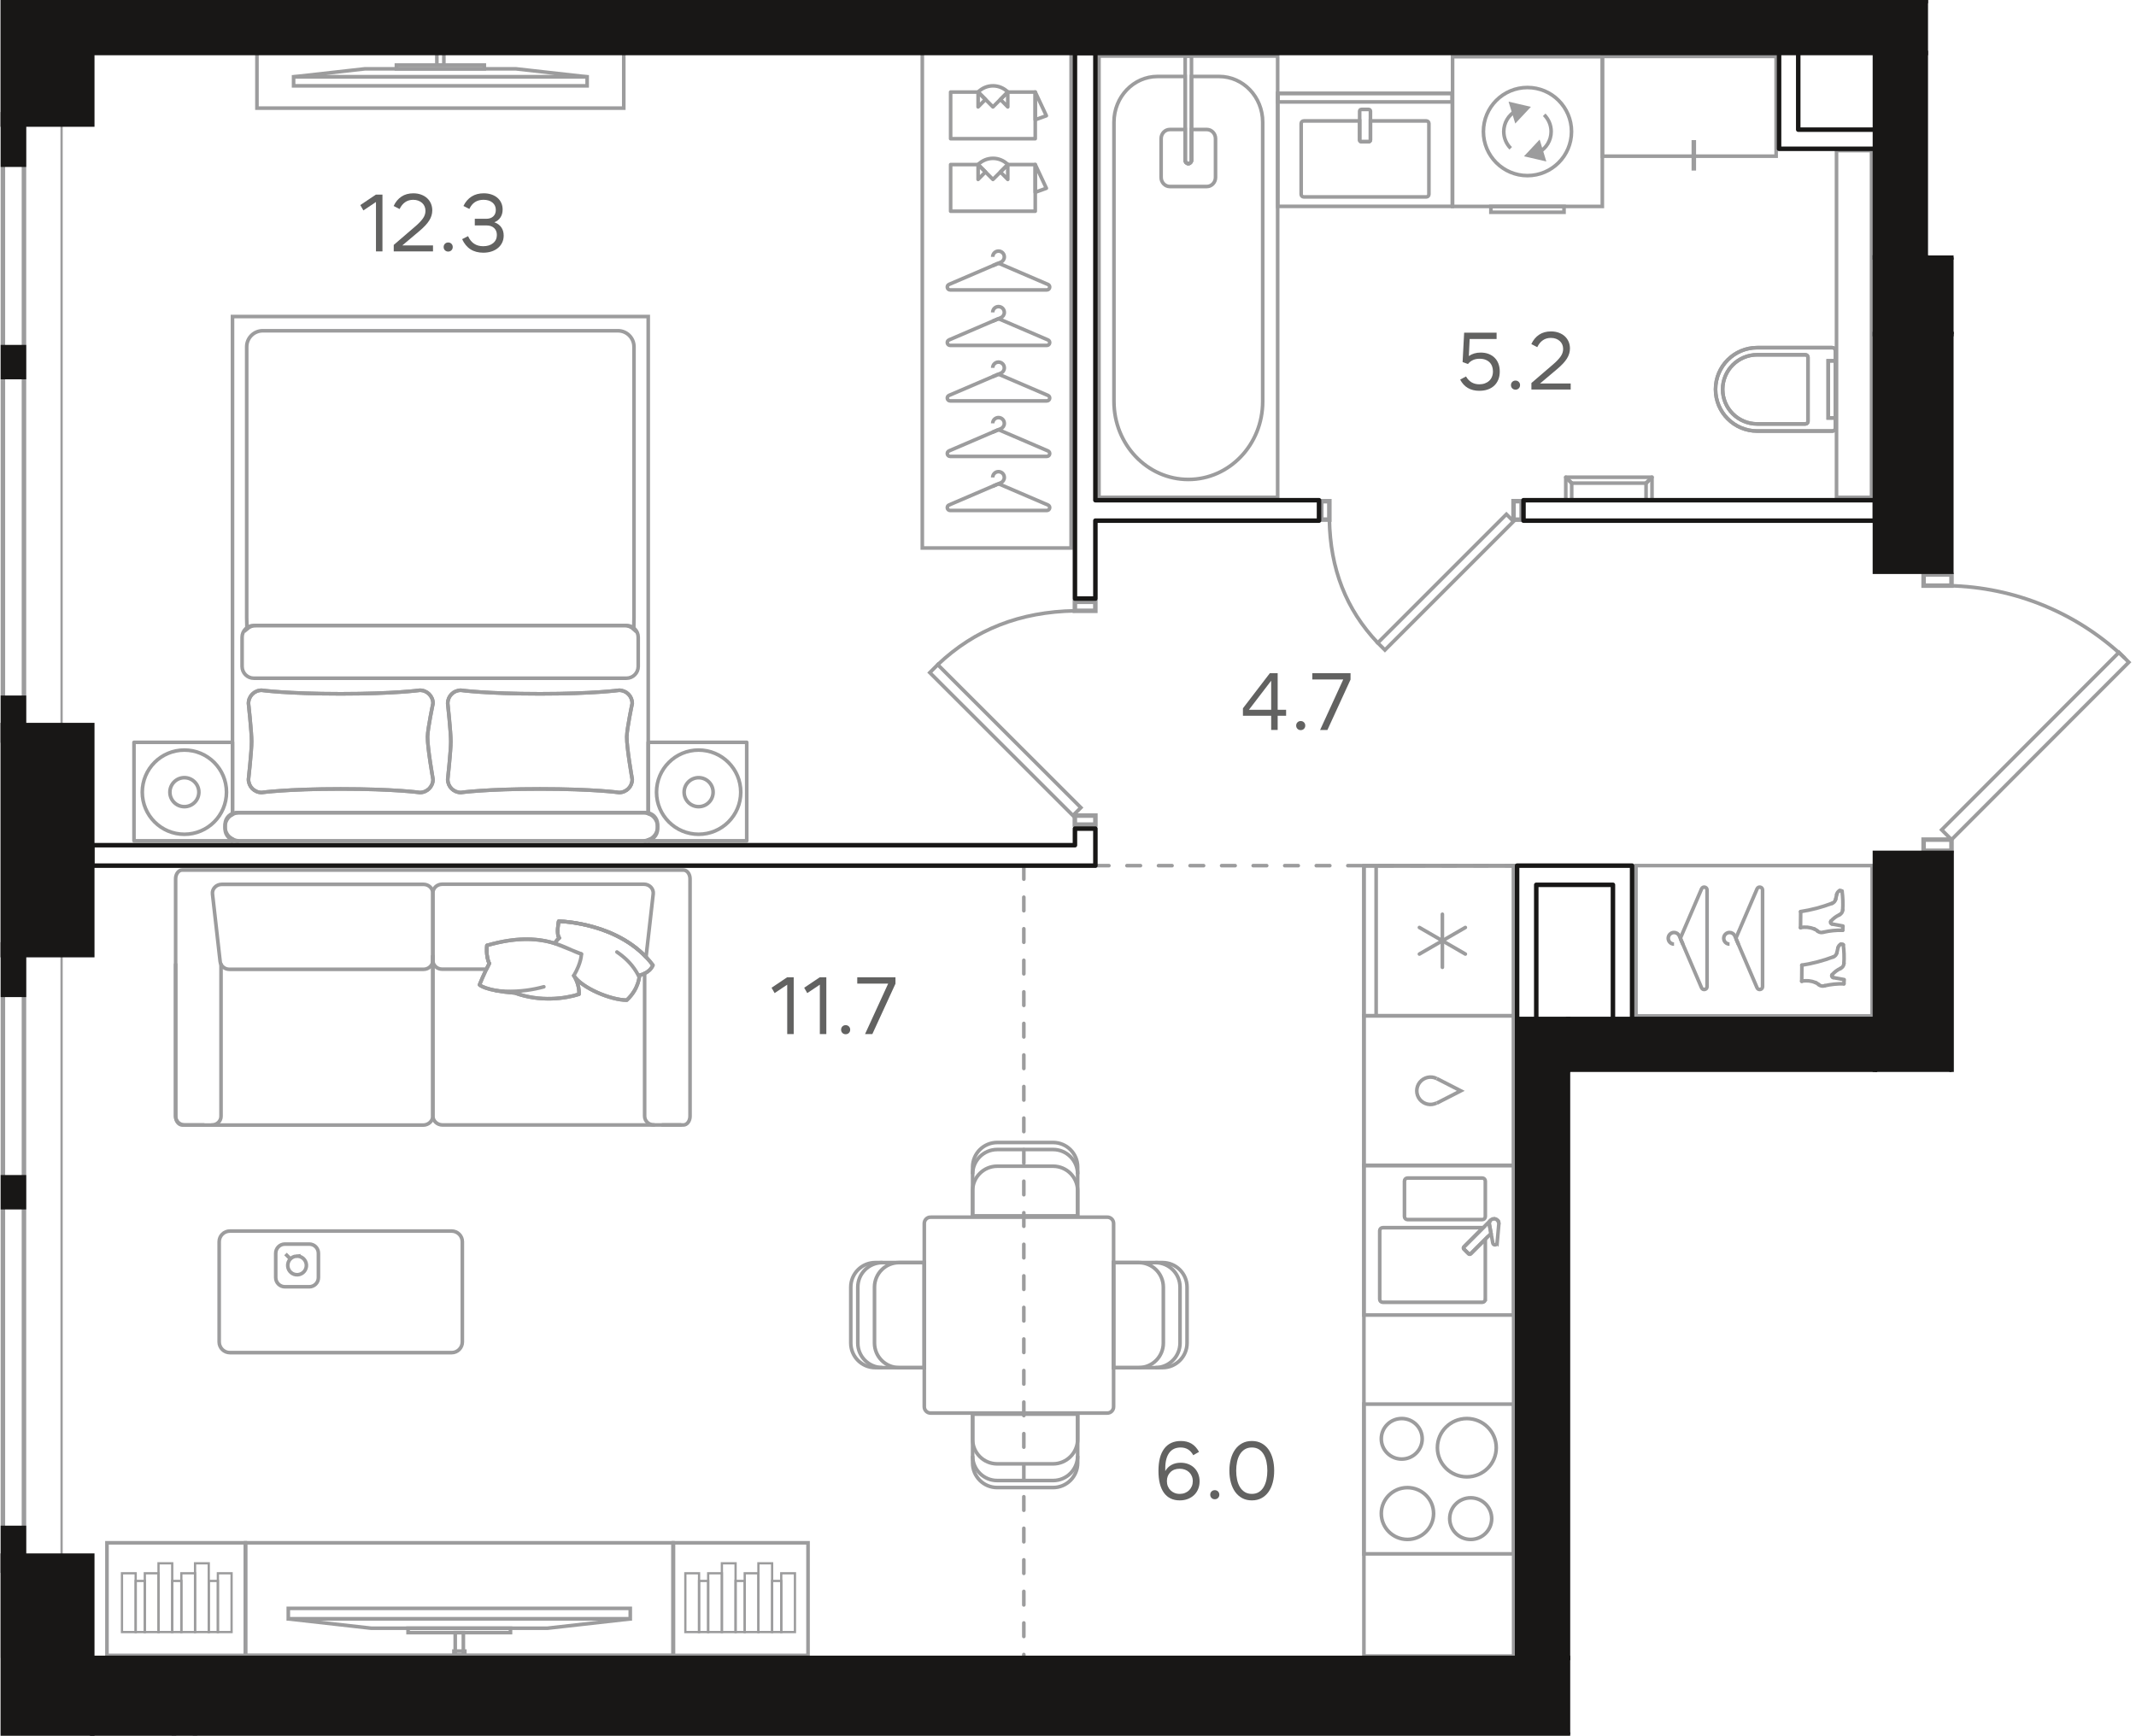 <?xml version="1.0" encoding="UTF-8"?>
<svg id="_Слой_1" data-name="Слой 1" xmlns="http://www.w3.org/2000/svg" xmlns:xlink="http://www.w3.org/1999/xlink" viewBox="0 0 473.811 385.058">
  <defs>
    <clipPath id="clippath">
      <polygon points="0 0 0 385.058 348.307 385.058 348.307 237.798 473.811 237.798 473.811 127.247 433.346 127.247 433.346 56.664 427.677 56.664 427.677 0 0 0" fill="none"/>
    </clipPath>
    <clipPath id="clippath-1">
      <polygon points="0 0 0 385.058 348.307 385.058 348.307 237.798 473.811 237.798 473.811 127.247 433.346 127.247 433.346 56.664 427.677 56.664 427.677 0 0 0" fill="none"/>
    </clipPath>
    <clipPath id="clippath-2">
      <polygon points="0 0 0 385.058 348.307 385.058 348.307 237.798 473.811 237.798 473.811 127.247 433.346 127.247 433.346 56.664 427.677 56.664 427.677 0 0 0" fill="none"/>
    </clipPath>
    <clipPath id="clippath-3">
      <polygon points="0 0 0 385.058 348.307 385.058 348.307 237.798 473.811 237.798 473.811 127.247 433.346 127.247 433.346 56.664 427.677 56.664 427.677 0 0 0" fill="none"/>
    </clipPath>
    <clipPath id="clippath-5">
      <polygon points="0 0 0 385.058 348.307 385.058 348.307 237.798 473.811 237.798 473.811 127.247 433.346 127.247 433.346 56.664 427.677 56.664 427.677 0 0 0" fill="none"/>
    </clipPath>
    <clipPath id="clippath-6">
      <polygon points="0 0 0 385.058 348.307 385.058 348.307 237.798 473.811 237.798 473.811 127.247 433.346 127.247 433.346 56.664 427.677 56.664 427.677 0 0 0" fill="none"/>
    </clipPath>
    <clipPath id="clippath-8">
      <polygon points="0 0 0 385.058 348.307 385.058 348.307 237.798 473.811 237.798 473.811 127.247 433.346 127.247 433.346 56.664 427.677 56.664 427.677 0 0 0" fill="none"/>
    </clipPath>
    <clipPath id="clippath-9">
      <polygon points="0 0 0 385.058 348.307 385.058 348.307 237.798 473.811 237.798 473.811 127.247 433.346 127.247 433.346 56.664 427.677 56.664 427.677 0 0 0" fill="none"/>
    </clipPath>
    <clipPath id="clippath-10">
      <polygon points="0 0 0 385.058 348.307 385.058 348.307 237.798 473.811 237.798 473.811 127.247 433.346 127.247 433.346 56.664 427.677 56.664 427.677 0 0 0" fill="none"/>
    </clipPath>
    <clipPath id="clippath-11">
      <polygon points="0 0 0 385.058 348.307 385.058 348.307 237.798 473.811 237.798 473.811 127.247 433.346 127.247 433.346 56.664 427.677 56.664 427.677 0 0 0" fill="none"/>
    </clipPath>
    <clipPath id="clippath-13">
      <polygon points="0 0 0 385.058 348.307 385.058 348.307 237.798 473.811 237.798 473.811 127.247 433.346 127.247 433.346 56.664 427.677 56.664 427.677 0 0 0" fill="none"/>
    </clipPath>
    <clipPath id="clippath-14">
      <polygon points="0 0 0 385.058 348.307 385.058 348.307 237.798 473.811 237.798 473.811 127.247 433.346 127.247 433.346 56.664 427.677 56.664 427.677 0 0 0" fill="none"/>
    </clipPath>
    <clipPath id="clippath-16">
      <polygon points="0 0 0 385.058 348.307 385.058 348.307 237.798 473.811 237.798 473.811 127.247 433.346 127.247 433.346 56.664 427.677 56.664 427.677 0 0 0" fill="none"/>
    </clipPath>
    <clipPath id="clippath-18">
      <polygon points="0 0 0 385.058 348.307 385.058 348.307 237.798 473.811 237.798 473.811 127.247 433.346 127.247 433.346 56.664 427.677 56.664 427.677 0 0 0" fill="none"/>
    </clipPath>
    <clipPath id="clippath-19">
      <polygon points="0 0 0 385.058 348.307 385.058 348.307 237.798 473.811 237.798 473.811 127.247 433.346 127.247 433.346 56.664 427.677 56.664 427.677 0 0 0" fill="none"/>
    </clipPath>
    <clipPath id="clippath-20">
      <polygon points="0 0 0 385.058 348.307 385.058 348.307 237.798 473.811 237.798 473.811 127.247 433.346 127.247 433.346 56.664 427.677 56.664 427.677 0 0 0" fill="none"/>
    </clipPath>
    <clipPath id="clippath-21">
      <polygon points="0 0 0 385.058 348.307 385.058 348.307 237.798 473.811 237.798 473.811 127.247 433.346 127.247 433.346 56.664 427.677 56.664 427.677 0 0 0" fill="none"/>
    </clipPath>
    <clipPath id="clippath-22">
      <polygon points="0 0 0 385.058 348.307 385.058 348.307 237.798 473.811 237.798 473.811 127.247 433.346 127.247 433.346 56.664 427.677 56.664 427.677 0 0 0" fill="none"/>
    </clipPath>
    <clipPath id="clippath-23">
      <polygon points="0 0 0 385.058 348.307 385.058 348.307 237.798 473.811 237.798 473.811 127.247 433.346 127.247 433.346 56.664 427.677 56.664 427.677 0 0 0" fill="none"/>
    </clipPath>
    <clipPath id="clippath-24">
      <polygon points="0 0 0 385.058 348.307 385.058 348.307 237.798 473.811 237.798 473.811 127.247 433.346 127.247 433.346 56.664 427.677 56.664 427.677 0 0 0" fill="none"/>
    </clipPath>
    <clipPath id="clippath-25">
      <polygon points="0 0 0 385.058 348.307 385.058 348.307 237.798 473.811 237.798 473.811 127.247 433.346 127.247 433.346 56.664 427.677 56.664 427.677 0 0 0" fill="none"/>
    </clipPath>
    <clipPath id="clippath-26">
      <polygon points="0 0 0 385.058 348.307 385.058 348.307 237.798 473.811 237.798 473.811 127.247 433.346 127.247 433.346 56.664 427.677 56.664 427.677 0 0 0" fill="none"/>
    </clipPath>
    <clipPath id="clippath-27">
      <polygon points="0 0 0 385.058 348.307 385.058 348.307 237.798 473.811 237.798 473.811 127.247 433.346 127.247 433.346 56.664 427.677 56.664 427.677 0 0 0" fill="none"/>
    </clipPath>
    <clipPath id="clippath-28">
      <polygon points="0 0 0 385.058 348.307 385.058 348.307 237.798 473.811 237.798 473.811 127.247 433.346 127.247 433.346 56.664 427.677 56.664 427.677 0 0 0" fill="none"/>
    </clipPath>
    <clipPath id="clippath-29">
      <polygon points="0 0 0 385.058 348.307 385.058 348.307 237.798 473.811 237.798 473.811 127.247 433.346 127.247 433.346 56.664 427.677 56.664 427.677 0 0 0" fill="none"/>
    </clipPath>
    <clipPath id="clippath-30">
      <polygon points="0 0 0 385.058 348.307 385.058 348.307 237.798 473.811 237.798 473.811 127.247 433.346 127.247 433.346 56.664 427.677 56.664 427.677 0 0 0" fill="none"/>
    </clipPath>
    <clipPath id="clippath-31">
      <polygon points="0 0 0 385.058 348.307 385.058 348.307 237.798 473.811 237.798 473.811 127.247 433.346 127.247 433.346 56.664 427.677 56.664 427.677 0 0 0" fill="none"/>
    </clipPath>
    <clipPath id="clippath-32">
      <polygon points="0 0 0 385.058 348.307 385.058 348.307 237.798 473.811 237.798 473.811 127.247 433.346 127.247 433.346 56.664 427.677 56.664 427.677 0 0 0" fill="none"/>
    </clipPath>
    <clipPath id="clippath-33">
      <polygon points="0 0 0 385.058 348.307 385.058 348.307 237.798 473.811 237.798 473.811 127.247 433.346 127.247 433.346 56.664 427.677 56.664 427.677 0 0 0" fill="none"/>
    </clipPath>
    <clipPath id="clippath-34">
      <polygon points="0 0 0 385.058 348.307 385.058 348.307 237.798 473.811 237.798 473.811 127.247 433.346 127.247 433.346 56.664 427.677 56.664 427.677 0 0 0" fill="none"/>
    </clipPath>
    <clipPath id="clippath-35">
      <polygon points="0 0 0 385.058 348.307 385.058 348.307 237.798 473.811 237.798 473.811 127.247 433.346 127.247 433.346 56.664 427.677 56.664 427.677 0 0 0" fill="none"/>
    </clipPath>
    <clipPath id="clippath-36">
      <polygon points="0 0 0 385.058 348.307 385.058 348.307 237.798 473.811 237.798 473.811 127.247 433.346 127.247 433.346 56.664 427.677 56.664 427.677 0 0 0" fill="none"/>
    </clipPath>
    <clipPath id="clippath-37">
      <polygon points="0 0 0 385.058 348.307 385.058 348.307 237.798 473.811 237.798 473.811 127.247 433.346 127.247 433.346 56.664 427.677 56.664 427.677 0 0 0" fill="none"/>
    </clipPath>
    <clipPath id="clippath-38">
      <polygon points="0 0 0 385.058 348.307 385.058 348.307 237.798 473.811 237.798 473.811 127.247 433.346 127.247 433.346 56.664 427.677 56.664 427.677 0 0 0" fill="none"/>
    </clipPath>
  </defs>
  <g clip-path="url(#clippath)">
    <path d="M380.545,86.373h0c0-5.106,4.138-9.248,9.248-9.248h16.66c.384,0,.692.31.692.69l-.002,17.116c0,.386-.306.692-.69.692h-16.66c-5.106,0-9.248-4.14-9.248-9.25" fill="none" stroke="#9c9c9d" stroke-miterlimit="10" stroke-width=".8"/>
    <path d="M382.123,86.373h0c0-4.234,3.436-7.67,7.67-7.67h10.684c.318,0,.57.258.57.574v14.194c0,.318-.252.572-.57.572h-10.684c-4.234,0-7.67-3.43-7.67-7.67" fill="none" stroke="#9c9c9d" stroke-miterlimit="10" stroke-width=".8"/>
  </g>
  <rect x="405.539" y="80.042" width="1.608" height="12.67" fill="none" stroke="#9c9c9d" stroke-miterlimit="10" stroke-width=".8"/>
  <g clip-path="url(#clippath-1)">
    <path d="M380.545,86.373h0c0-5.106,4.138-9.248,9.248-9.248h16.66c.384,0,.692.31.692.69l-.002,17.116c0,.386-.306.692-.69.692h-16.66c-5.106,0-9.248-4.14-9.248-9.25Z" fill="none" stroke="#9c9c9d" stroke-miterlimit="10" stroke-width=".8"/>
    <path d="M382.123,86.373h0c0-4.234,3.436-7.67,7.67-7.67h10.684c.318,0,.57.258.57.574v14.194c0,.318-.252.572-.57.572h-10.684c-4.234,0-7.67-3.43-7.67-7.67Z" fill="none" stroke="#9c9c9d" stroke-miterlimit="10" stroke-width=".8"/>
  </g>
  <rect x="405.539" y="80.042" width="1.608" height="12.67" fill="none" stroke="#9c9c9d" stroke-miterlimit="10" stroke-width=".8"/>
  <rect x="407.379" y="33.412" width="7.768" height="76.924" fill="none" stroke="#9c9c9d" stroke-miterlimit="10" stroke-width=".8"/>
  <g clip-path="url(#clippath-2)">
    <path d="M256.766,16.964h6.132v18.588c0,.408.314.736.698.736.386,0,.7-.328.7-.736v-18.588h6.13c5.338,0,9.666,4.538,9.666,10.13v61.968c0,9.556-7.384,17.3-16.494,17.3s-16.496-7.744-16.496-17.3V27.094c0-5.592,4.324-10.13,9.664-10.13Z" fill="none" stroke="#9c9c9d" stroke-miterlimit="10" stroke-width=".8"/>
    <path d="M264.295,35.552V12.43h-1.396v23.122c0,.408.312.736.696.736.388,0,.7-.328.7-.736Z" fill="none" stroke="#9c9c9d" stroke-miterlimit="10" stroke-width=".8"/>
  </g>
  <rect x="243.781" y="12.43" width="39.63" height="97.9" fill="none" stroke="#9c9c9d" stroke-miterlimit="10" stroke-width=".8"/>
  <g clip-path="url(#clippath-3)">
    <path d="M259.498,28.728h3.4v6.824c0,.408.312.736.698.736s.698-.328.698-.736v-6.824h3.398c1.068,0,1.936.908,1.936,2.026v8.598c0,1.118-.868,2.026-1.936,2.026h-8.194c-1.07,0-1.936-.908-1.936-2.026v-8.598c0-1.118.866-2.026,1.936-2.026Z" fill="none" stroke="#9c9c9d" stroke-miterlimit="10" stroke-width=".8"/>
    <path d="M265.467-22.937V-.281h1.37v-22.656c0-.4-.308-.72-.684-.72-.38,0-.686.32-.686.72Z" fill="none" stroke="#9c9c9d" stroke-miterlimit="10" stroke-width=".8"/>
    <rect x="246.703" y="-96.208" width="38.9" height="95.926" fill="none" stroke="#9c9c9d" stroke-miterlimit="10" stroke-width=".8"/>
  </g>
  <line x1="366.449" y1="105.868" x2="365.133" y2="107.182" fill="none" stroke="#9c9c9d" stroke-miterlimit="10" stroke-width=".8"/>
  <line x1="347.324" y1="105.868" x2="348.636" y2="107.18" fill="none" stroke="#9c9c9d" stroke-miterlimit="10" stroke-width=".8"/>
  <polyline points="348.637 110.94 348.637 107.18 365.133 107.18 365.133 110.94" fill="none" stroke="#9c9c9d" stroke-linecap="round" stroke-linejoin="round" stroke-width=".8"/>
  <polyline points="347.324 110.94 347.324 105.868 366.45 105.868 366.45 110.94" fill="none" stroke="#9c9c9d" stroke-linecap="round" stroke-linejoin="round" stroke-width=".8"/>
  <line x1="366.449" y1="105.868" x2="365.133" y2="107.182" fill="none" stroke="#9c9c9d" stroke-linecap="round" stroke-linejoin="round" stroke-width=".8"/>
  <line x1="347.324" y1="105.868" x2="348.636" y2="107.18" fill="none" stroke="#9c9c9d" stroke-linecap="round" stroke-linejoin="round" stroke-width=".8"/>
  <rect x="322.215" y="12.577" width="33.215" height="33.216" fill="none" stroke="#9c9c9d" stroke-miterlimit="10" stroke-width=".8"/>
  <polygon points="338.822 34.438 342.424 35.274 341.346 31.742 338.822 34.438" fill="#9c9c9d"/>
  <polygon points="342.424 35.274 338.822 34.438 341.346 31.742 342.424 35.274" fill="none" stroke="#9c9c9d" stroke-miterlimit="10" stroke-width=".8"/>
  <polygon points="336.301 26.629 338.825 23.931 335.223 23.096 336.301 26.629" fill="#9c9c9d"/>
  <polygon points="335.223 23.097 338.825 23.931 336.301 26.629 335.223 23.097" fill="none" stroke="#9c9c9d" stroke-miterlimit="10" stroke-width=".8"/>
  <g clip-path="url(#clippath-5)">
    <path d="M348.596,29.186c0-5.396-4.378-9.772-9.776-9.772s-9.768,4.376-9.768,9.772,4.378,9.772,9.768,9.772,9.776-4.378,9.776-9.772Z" fill="none" stroke="#9c9c9d" stroke-miterlimit="10" stroke-width=".8"/>
    <path d="M341.404,33.763c1.596-.904,2.674-2.614,2.674-4.58,0-1.45-.588-2.76-1.544-3.714" fill="none" stroke="#9c9c9d" stroke-miterlimit="10" stroke-width=".8"/>
    <path d="M336.24,24.607c-1.594.904-2.672,2.614-2.672,4.58,0,1.454.588,2.762,1.542,3.714" fill="none" stroke="#9c9c9d" stroke-miterlimit="10" stroke-width=".8"/>
  </g>
  <rect x="330.715" y="45.794" width="16.218" height="1.294" fill="none" stroke="#9c9c9d" stroke-miterlimit="10" stroke-width=".8"/>
  <rect x="283.465" y="20.712" width="38.662" height="1.898" fill="none" stroke="#9c9c9d" stroke-miterlimit="10" stroke-width=".8"/>
  <g clip-path="url(#clippath-6)">
    <path d="M289.199,26.824h12.4v4.228c0,.208.166.38.38.38h1.634c.21,0,.38-.172.38-.38v-4.228h12.4c.316,0,.572.258.572.574v15.716c0,.316-.256.57-.572.57h-27.194c-.316,0-.57-.254-.57-.57v-15.716c0-.316.254-.574.57-.574Z" fill="none" stroke="#9c9c9d" stroke-miterlimit="10" stroke-width=".8"/>
    <path d="M301.979,31.431h1.634c.21,0,.382-.17.382-.38v-6.394c0-.212-.172-.384-.382-.384h-1.634c-.212,0-.378.172-.378.384v6.394c0,.21.166.38.378.38Z" fill="none" stroke="#9c9c9d" stroke-miterlimit="10" stroke-width=".8"/>
  </g>
  <rect x="283.445" y="20.716" width="38.704" height="25.06" fill="none" stroke="#9c9c9d" stroke-miterlimit="10" stroke-width=".8"/>
  <rect x="355.455" y="12.517" width="38.53" height="22.13" fill="none" stroke="#9c9c9d" stroke-miterlimit="10" stroke-width=".8"/>
  <line x1="375.725" y1="31.077" x2="375.725" y2="37.837" fill="none" stroke="#9c9c9d" stroke-miterlimit="10"/>
  <rect x="302.545" y="192.104" width="33.214" height="33.214" fill="none" stroke="#9c9c9d" stroke-miterlimit="10" stroke-width=".8"/>
  <line x1="305.258" y1="192.102" x2="305.258" y2="225.318" fill="none" stroke="#9c9c9d" stroke-miterlimit="10" stroke-width=".8"/>
  <line x1="319.951" y1="202.813" x2="319.951" y2="214.585" fill="none" stroke="#9c9c9d" stroke-linecap="round" stroke-linejoin="round" stroke-width=".8"/>
  <line x1="325.045" y1="205.755" x2="314.855" y2="211.643" fill="none" stroke="#9c9c9d" stroke-linecap="round" stroke-linejoin="round" stroke-width=".8"/>
  <line x1="314.855" y1="205.755" x2="325.046" y2="211.643" fill="none" stroke="#9c9c9d" stroke-linecap="round" stroke-linejoin="round" stroke-width=".8"/>
  <rect x="302.545" y="258.51" width="33.214" height="33.214" fill="none" stroke="#9c9c9d" stroke-miterlimit="10" stroke-width=".8"/>
  <g clip-path="url(#clippath-8)">
    <path d="M312.205,261.339h16.61c.365,0,.662.297.662.662v7.888c0,.366-.298.664-.664.664h-16.604c-.368,0-.666-.298-.666-.666v-7.886c0-.365.297-.662.662-.662Z" fill="none" stroke="#9c9c9d" stroke-miterlimit="10" stroke-width=".8"/>
    <path d="M329.477,288.236v-13.334l-3.238,3.236c-.13.13-.334.13-.464,0l-1.048-1.048c-.128-.128-.128-.336,0-.468l4.218-4.218c-.048-.012-.082-.056-.134-.056h-22.096c-.368,0-.664.296-.664.666v15.222c0,.364.296.662.664.662h22.096c.37,0,.666-.298.666-.662Z" fill="none" stroke="#9c9c9d" stroke-miterlimit="10" stroke-width=".8"/>
    <path d="M332.48,271.487c.002-.02.006-.04.006-.058l-.006.058Z" fill="none" stroke="#9c9c9d" stroke-miterlimit="10" stroke-width=".8"/>
    <path d="M331.588,270.408c-.064-.01-.124-.03-.192-.03.068,0,.128.02.192.03Z" fill="none" stroke="#9c9c9d" stroke-miterlimit="10" stroke-width=".8"/>
    <path d="M332.391,271.013c.032.07.042.148.058.224-.016-.076-.024-.152-.058-.224Z" fill="none" stroke="#9c9c9d" stroke-miterlimit="10" stroke-width=".8"/>
    <path d="M332.246,270.799c-.028-.036-.042-.078-.072-.11-.006-.004-.012-.006-.018-.01.038.036.058.08.09.12Z" fill="none" stroke="#9c9c9d" stroke-miterlimit="10" stroke-width=".8"/>
    <path d="M330.703,270.662c-.014.012-.03.016-.042.028l-.012.014c.014-.018.036-.026.054-.042Z" fill="none" stroke="#9c9c9d" stroke-miterlimit="10" stroke-width=".8"/>
    <path d="M326.238,278.138l4.506-4.506-.398-2.136c-.014-.29.09-.558.268-.758l-5.888,5.884c-.128.132-.128.34,0,.468l1.05,1.048c.128.128.334.128.462,0Z" fill="none" stroke="#9c9c9d" stroke-miterlimit="10" stroke-width=".8"/>
    <path d="M331.805,270.451c.042.016.076.048.118.07-.042-.022-.076-.054-.118-.07Z" fill="none" stroke="#9c9c9d" stroke-miterlimit="10" stroke-width=".8"/>
    <path d="M330.996,270.465c.05-.022.108-.026.162-.04-.054.014-.11.018-.162.04Z" fill="none" stroke="#9c9c9d" stroke-miterlimit="10" stroke-width=".8"/>
    <path d="M332.099,275.717c-.048.56-.856.598-.958.046l-.796-4.266c-.03-.596.428-1.098,1.02-1.124.588-.028,1.092.43,1.122,1.02l-.388,4.324Z" fill="none" stroke="#9c9c9d" stroke-miterlimit="10" stroke-width=".8"/>
  </g>
  <rect x="302.545" y="225.37" width="33.214" height="33.216" fill="none" stroke="#9c9c9d" stroke-miterlimit="10" stroke-width=".8"/>
  <g clip-path="url(#clippath-9)">
    <path d="M318.68,239.266c-1.28-.656-2.82-.294-3.74.82-.886,1.116-.886,2.692,0,3.806.92,1.116,2.46,1.444,3.74.788" fill="none" stroke="#9c9c9d" stroke-miterlimit="10" stroke-width=".8"/>
  </g>
  <polyline points="318.713 239.266 324.029 241.99 318.713 244.714" fill="none" stroke="#9c9c9d" stroke-miterlimit="10" stroke-width=".8"/>
  <rect x="302.545" y="311.49" width="33.214" height="33.216" fill="none" stroke="#9c9c9d" stroke-miterlimit="10" stroke-width=".8"/>
  <g clip-path="url(#clippath-10)">
    <path d="M321.574,336.889c0,2.552,2.086,4.618,4.658,4.618s4.658-2.066,4.658-4.618-2.088-4.616-4.658-4.616-4.658,2.064-4.658,4.616Z" fill="none" stroke="#9c9c9d" stroke-miterlimit="10" stroke-width=".8"/>
    <path d="M318.848,321.159c0,3.568,2.92,6.466,6.526,6.466s6.528-2.898,6.528-6.466-2.924-6.47-6.528-6.47-6.526,2.898-6.526,6.47Z" fill="none" stroke="#9c9c9d" stroke-miterlimit="10" stroke-width=".8"/>
    <path d="M306.402,319.186c0,2.482,2.032,4.494,4.536,4.494s4.536-2.012,4.536-4.494-2.03-4.498-4.536-4.498-4.536,2.014-4.536,4.498Z" fill="none" stroke="#9c9c9d" stroke-miterlimit="10" stroke-width=".8"/>
    <path d="M306.402,335.757c0,3.176,2.596,5.748,5.798,5.748s5.8-2.572,5.8-5.748c.002-3.174-2.594-5.746-5.8-5.746s-5.798,2.572-5.798,5.746Z" fill="none" stroke="#9c9c9d" stroke-miterlimit="10" stroke-width=".8"/>
  </g>
  <rect x="302.545" y="192.024" width="33.213" height="175.35" fill="none" stroke="#9c9c9d" stroke-miterlimit="10" stroke-width=".8"/>
  <g clip-path="url(#clippath-11)">
    <path d="M215.748,260.466c0-3.01,2.444-5.458,5.456-5.458h12.394c3.012,0,5.448,2.448,5.448,5.458" fill="none" stroke="#9c9c9d" stroke-miterlimit="10" stroke-width=".8"/>
    <path d="M239.049,269.768v-5.604c0-3.012-2.442-5.454-5.454-5.454h-12.394c-3.01,0-5.452,2.442-5.452,5.454v5.604h23.3Z" fill="none" stroke="#9c9c9d" stroke-miterlimit="10" stroke-width=".8"/>
    <path d="M239.049,269.768v-10.868c0-3.01-2.442-5.448-5.454-5.448h-12.394c-3.01,0-5.452,2.438-5.452,5.448v10.868h23.3Z" fill="none" stroke="#9c9c9d" stroke-miterlimit="10" stroke-width=".8"/>
    <path d="M256.299,303.393c3.012,0,5.458-2.442,5.458-5.454v-12.394c0-3.012-2.446-5.45-5.458-5.45" fill="none" stroke="#9c9c9d" stroke-miterlimit="10" stroke-width=".8"/>
    <path d="M246.998,280.092h5.604c3.012,0,5.452,2.442,5.452,5.454v12.394c0,3.01-2.44,5.454-5.452,5.454h-5.604v-23.302Z" fill="none" stroke="#9c9c9d" stroke-miterlimit="10" stroke-width=".8"/>
    <path d="M246.998,280.092h10.868c3.008,0,5.448,2.442,5.448,5.454v12.394c0,3.01-2.44,5.454-5.448,5.454h-10.868v-23.302Z" fill="none" stroke="#9c9c9d" stroke-miterlimit="10" stroke-width=".8"/>
    <path d="M195.738,280.093c-3.01,0-5.458,2.442-5.458,5.454v12.394c0,3.012,2.448,5.448,5.458,5.448" fill="none" stroke="#9c9c9d" stroke-miterlimit="10" stroke-width=".8"/>
    <path d="M205.039,303.394h-5.602c-3.014,0-5.454-2.442-5.454-5.454v-12.394c0-3.01,2.44-5.454,5.454-5.454h5.602v23.302Z" fill="none" stroke="#9c9c9d" stroke-miterlimit="10" stroke-width=".8"/>
    <path d="M205.039,303.394h-10.868c-3.008,0-5.448-2.442-5.448-5.454v-12.394c0-3.01,2.44-5.454,5.448-5.454h10.868v23.302Z" fill="none" stroke="#9c9c9d" stroke-miterlimit="10" stroke-width=".8"/>
    <path d="M215.748,322.983c0,3.01,2.444,5.458,5.456,5.458h12.394c3.012,0,5.448-2.448,5.448-5.458" fill="none" stroke="#9c9c9d" stroke-miterlimit="10" stroke-width=".8"/>
    <path d="M239.049,313.681v5.604c0,3.012-2.442,5.454-5.454,5.454h-12.394c-3.01,0-5.452-2.442-5.452-5.454v-5.604h23.3Z" fill="none" stroke="#9c9c9d" stroke-miterlimit="10" stroke-width=".8"/>
    <path d="M239.049,313.681v10.868c0,3.01-2.442,5.448-5.454,5.448h-12.394c-3.01,0-5.452-2.438-5.452-5.448v-10.868h23.3Z" fill="none" stroke="#9c9c9d" stroke-miterlimit="10" stroke-width=".8"/>
    <path d="M206.417,270.014h39.21c.768,0,1.392.624,1.392,1.392v40.676c0,.768-.624,1.392-1.392,1.392h-39.208c-.768,0-1.392-.624-1.392-1.392v-40.678c0-.767.623-1.39,1.39-1.39Z" fill="none" stroke="#9c9c9d" stroke-miterlimit="10" stroke-width=".8"/>
    <path d="M45.191,249.56h-4.764c-.812,0-1.468-.872-1.468-1.94v-52.664c0-1.072.656-1.946,1.468-1.946l111.168.002c.812,0,1.47.872,1.47,1.944v52.666c0,1.066-.658,1.938-1.47,1.938h-4.646" fill="none" stroke="#9c9c9d" stroke-linecap="round" stroke-linejoin="round" stroke-width=".8"/>
    <path d="M46.955,249.588h46.904c1.188,0,2.156-.906,2.156-2.016v-35.44" fill="none" stroke="#9c9c9d" stroke-linecap="round" stroke-linejoin="round" stroke-width=".8"/>
    <path d="M145.07,249.561h-46.904c-1.188,0-2.15-.906-2.15-2.018v-35.438" fill="none" stroke="#9c9c9d" stroke-linecap="round" stroke-linejoin="round" stroke-width=".8"/>
    <path d="M49.029,213.944v33.704c0,1.072-.928,1.94-2.072,1.94h-5.922c-1.144,0-2.076-.868-2.076-1.94v-33.704" fill="none" stroke="#9c9c9d" stroke-linecap="round" stroke-linejoin="round" stroke-width=".8"/>
    <path d="M93.939,215.035h-43.046c-1.062,0-1.952-.752-2.062-1.736l-1.696-14.97c-.138-1.146.828-2.144,2.056-2.144h44.748c1.146,0,2.074.874,2.074,1.94v14.97c0,1.068-.928,1.94-2.074,1.94Z" fill="none" stroke="#9c9c9d" stroke-linecap="round" stroke-linejoin="round" stroke-width=".8"/>
    <path d="M108.541,213.729c-.806-1.556-.526-3.998-.526-3.998,7.032-2.04,11.732-1.484,15.058-.448.004-.006.022-.044.064-.114.134-.23.464-.734.926-1.092-.178-.188-.274-.516-.32-.898-.138-1.15.186-2.806.186-2.806,0,0,.056,0,.156.004.206.008.606.026,1.162.074,2.496.216,8.136,1.03,13.3,4.096,1.678.996,3.302,2.238,4.756,3.766l1.594-14.012c.13-1.146-.834-2.146-2.062-2.146h-44.75c-1.144,0-2.066.874-2.066,1.942v14.968c0,1.07.922,1.94,2.066,1.94h9.812c.206-.428.422-.86.644-1.276Z" fill="none" stroke="#9c9c9d" stroke-linecap="round" stroke-linejoin="round" stroke-width=".8"/>
    <path d="M108.541,213.729c-.806-1.556-.526-3.998-.526-3.998,12.736-3.696,17.844,1.12,20.95,1.896l-5.896-2.336s.378-.738.994-1.214c-.712-.76-.134-3.704-.134-3.704,0,0,13.744.154,20.904,9.74-.744,1.816-2.996,2.246-2.996,2.246,0,0-.008,2.912-2.808,5.506-3.518.008-9.958-2.684-11.746-5.432,0,0,1.3,1.876,1.148,4.128-3.038.98-8.642,1.756-14.198-.278-6.762-.534-7.87-1.818-7.87-1.818,0,0,1.03-2.588,2.178-4.736Z" fill="none" stroke="#9c9c9d" stroke-linecap="round" stroke-linejoin="round" stroke-width=".8"/>
    <path d="M128.965,211.626s.058,1.84-1.682,4.806" fill="none" stroke="#9c9c9d" stroke-linecap="round" stroke-linejoin="round" stroke-width=".8"/>
    <path d="M108.016,209.731s-.282,2.442.526,3.998c-1.15,2.148-2.178,4.736-2.178,4.736,0,0,1.108,1.284,7.868,1.818,5.558,2.034,11.16,1.258,14.2.278.152-2.252-1.148-4.128-1.148-4.128,1.786,2.748,8.228,5.44,11.746,5.432,2.798-2.594,2.808-5.506,2.808-5.506,0,0,2.252-.43,2.994-2.246-7.158-9.586-20.902-9.74-20.902-9.74,0,0-.578,2.944.132,3.704-.614.476-.994,1.214-.994,1.214" fill="none" stroke="#9c9c9d" stroke-linecap="round" stroke-linejoin="round" stroke-width=".8"/>
    <path d="M120.639,218.907c-2.33.638-5.234,1.128-8.552,1-.706-.026-1.384-.08-2.032-.154" fill="none" stroke="#9c9c9d" stroke-linecap="round" stroke-linejoin="round" stroke-width=".8"/>
    <path d="M136.846,211.191c1.514,1.024,3.114,2.436,4.286,4.356.25.408.464.812.646,1.208" fill="none" stroke="#9c9c9d" stroke-linecap="round" stroke-linejoin="round" stroke-width=".8"/>
    <path d="M142.994,215.945v31.672c0,1.074.932,1.946,2.078,1.946h5.92" fill="none" stroke="#9c9c9d" stroke-linecap="round" stroke-linejoin="round" stroke-width=".8"/>
    <path d="M102.557,275.47v22.224c0,1.312-1.064,2.374-2.37,2.374h-49.192c-1.312,0-2.376-1.062-2.376-2.374v-22.224c0-1.306,1.064-2.37,2.376-2.37h49.192c1.306,0,2.37,1.064,2.37,2.37Z" fill="none" stroke="#9c9c9d" stroke-miterlimit="10" stroke-width=".8"/>
    <path d="M70.631,278.026v5.394c0,1.126-.912,2.038-2.034,2.038h-5.398c-1.124,0-2.038-.912-2.038-2.038v-5.394c0-1.13.914-2.038,2.038-2.038h5.398c1.122,0,2.034.908,2.034,2.038Z" fill="none" stroke="#9c9c9d" stroke-miterlimit="10" stroke-width=".8"/>
    <path d="M65.744,278.66c1.138-.088,2.132.77,2.218,1.908.082,1.144-.77,2.134-1.914,2.218-1.138.088-2.132-.77-2.216-1.912-.084-1.138.774-2.13,1.912-2.214Z" fill="none" stroke="#9c9c9d" stroke-miterlimit="10" stroke-width=".8"/>
  </g>
  <line x1="63.328" y1="278.185" x2="64.408" y2="279.265" fill="none" stroke="#9c9c9d" stroke-miterlimit="10" stroke-width=".8"/>
  <rect x="56.997" y="10.138" width="81.37" height="13.85" fill="none" stroke="#9c9c9d" stroke-miterlimit="10" stroke-width=".8"/>
  <rect x="65.125" y="17.044" width="65.114" height="1.998" fill="none" stroke="#9c9c9d" stroke-miterlimit="10" stroke-width=".8"/>
  <polygon points="65.123 17.044 130.239 17.044 114.441 15.27 80.923 15.27 65.123 17.044" fill="none" stroke="#9c9c9d" stroke-miterlimit="10" stroke-width=".8"/>
  <rect x="96.907" y="10.138" width="1.552" height="4.296" fill="none" stroke="#9c9c9d" stroke-miterlimit="10" stroke-width=".8"/>
  <rect x="87.931" y="14.434" width="19.502" height=".836" fill="none" stroke="#9c9c9d" stroke-miterlimit="10" stroke-width=".8"/>
  <rect x="96.663" y="10.134" width="2.076" height=".788" fill="none" stroke="#9c9c9d" stroke-miterlimit="10" stroke-width=".8"/>
  <g clip-path="url(#clippath-13)">
    <path d="M102.234,153.126s5.574.788,17.544.788,17.542-.788,17.542-.788c1.616,0,2.922,1.306,2.922,2.922,0,0-1.174,5.528-1.206,7.398-.042,2.376,1.206,9.444,1.206,9.444,0,1.612-1.306,2.922-2.922,2.922,0,0-5.57-.792-17.544-.792s-17.542.79-17.542.79c-1.616,0-2.92-1.308-2.92-2.92,0,0,.69-6.286.69-8.386.004-2.122-.69-8.456-.69-8.456,0-1.616,1.304-2.922,2.92-2.922" fill="none" stroke="#9c9c9d" stroke-miterlimit="10" stroke-width=".8"/>
    <path d="M58.047,153.126s5.57.788,17.538.788,17.542-.788,17.542-.788c1.616,0,2.926,1.306,2.926,2.92,0,0-1.176,5.53-1.212,7.4-.04,2.376,1.212,9.444,1.212,9.444,0,1.612-1.31,2.922-2.926,2.922,0,0-5.57-.792-17.542-.792s-17.538.79-17.538.79c-1.62,0-2.926-1.308-2.926-2.92,0,0,.692-6.286.694-8.386,0-2.122-.694-8.458-.694-8.458,0-1.614,1.306-2.92,2.926-2.92" fill="none" stroke="#9c9c9d" stroke-miterlimit="10" stroke-width=".8"/>
    <path d="M56.752,138.757h81.766c.804,0,1.524.326,2.068.834l.048-2.598v-60.058c0-1.966-1.592-3.56-3.556-3.56H58.288c-1.968,0-3.564,1.592-3.564,3.56v60.056l.058,2.534c.534-.462,1.208-.768,1.97-.768Z" fill="none" stroke="#9c9c9d" stroke-miterlimit="10" stroke-width=".8"/>
    <path d="M56.309,138.758h82.654c1.439,0,2.608,1.169,2.608,2.608v6.48c0,1.44-1.17,2.61-2.61,2.61H56.309c-1.439,0-2.608-1.169-2.608-2.608v-6.482c0-1.439,1.169-2.608,2.608-2.608Z" fill="none" stroke="#9c9c9d" stroke-miterlimit="10" stroke-width=".8"/>
    <path d="M51.572,186.524v-.39c-.962-.514-1.64-1.494-1.64-2.662v-.14c0-1.168.678-2.148,1.64-2.662v-15.99h-21.85v21.844h21.85Z" fill="none" stroke="#9c9c9d" stroke-linecap="round" stroke-linejoin="round" stroke-width=".8"/>
    <path d="M145.859,183.333v.14c0,1.336-.872,2.438-2.066,2.852v.198h21.85v-21.844h-21.85v15.8c1.194.414,2.066,1.518,2.066,2.854Z" fill="none" stroke="#9c9c9d" stroke-linecap="round" stroke-linejoin="round" stroke-width=".8"/>
    <path d="M142.813,186.523h.98v-.198c-.31.108-.632.198-.98.198Z" fill="none" stroke="#9c9c9d" stroke-miterlimit="10" stroke-width=".8"/>
    <path d="M51.572,186.134v.388h1.406c-.516,0-.98-.162-1.406-.388Z" fill="none" stroke="#9c9c9d" stroke-miterlimit="10" stroke-width=".8"/>
    <path d="M52.982,180.28h89.824c.35,0,.674.09.986.2v-110.26H51.574l-.002,110.45c.428-.228.892-.39,1.41-.39Z" fill="none" stroke="#9c9c9d" stroke-miterlimit="10" stroke-width=".8"/>
    <path d="M52.542,180.279h90.71c1.439,0,2.608,1.169,2.608,2.608v1.026c0,1.44-1.17,2.61-2.61,2.61H52.542c-1.44,0-2.61-1.17-2.61-2.61v-1.024c0-1.44,1.17-2.61,2.61-2.61Z" fill="none" stroke="#9c9c9d" stroke-miterlimit="10" stroke-width=".8"/>
    <path d="M145.631,175.735c0,5.156,4.18,9.34,9.34,9.34s9.344-4.184,9.344-9.34-4.186-9.34-9.344-9.34-9.34,4.18-9.34,9.34Z" fill="none" stroke="#9c9c9d" stroke-miterlimit="10" stroke-width=".8"/>
    <path d="M151.756,175.735c0,1.774,1.44,3.214,3.218,3.214s3.21-1.44,3.21-3.214-1.44-3.216-3.21-3.216-3.218,1.438-3.218,3.216Z" fill="none" stroke="#9c9c9d" stroke-miterlimit="10" stroke-width=".8"/>
    <path d="M31.56,175.736c0,5.156,4.18,9.34,9.34,9.34s9.344-4.184,9.344-9.34-4.186-9.34-9.344-9.34-9.34,4.18-9.34,9.34Z" fill="none" stroke="#9c9c9d" stroke-miterlimit="10" stroke-width=".8"/>
    <path d="M37.686,175.736c0,1.774,1.44,3.214,3.216,3.214s3.212-1.44,3.212-3.214-1.44-3.218-3.212-3.218-3.216,1.44-3.216,3.218Z" fill="none" stroke="#9c9c9d" stroke-miterlimit="10" stroke-width=".8"/>
    <path d="M102.234,153.126s5.574.788,17.544.788,17.542-.788,17.542-.788c1.616,0,2.922,1.306,2.922,2.922,0,0-1.174,5.528-1.206,7.398-.042,2.376,1.206,9.444,1.206,9.444,0,1.612-1.306,2.922-2.922,2.922,0,0-5.57-.792-17.544-.792s-17.542.79-17.542.79c-1.616,0-2.92-1.308-2.92-2.92,0,0,.69-6.286.69-8.386.004-2.122-.69-8.456-.69-8.456,0-1.616,1.304-2.922,2.92-2.922Z" fill="none" stroke="#9c9c9d" stroke-miterlimit="10" stroke-width=".8"/>
    <path d="M58.047,153.126s5.57.788,17.538.788,17.542-.788,17.542-.788c1.616,0,2.926,1.306,2.926,2.92,0,0-1.176,5.53-1.212,7.4-.04,2.376,1.212,9.444,1.212,9.444,0,1.612-1.31,2.922-2.926,2.922,0,0-5.57-.792-17.542-.792s-17.538.79-17.538.79c-1.62,0-2.926-1.308-2.926-2.92,0,0,.692-6.286.694-8.386,0-2.122-.694-8.458-.694-8.458,0-1.614,1.306-2.92,2.926-2.92Z" fill="none" stroke="#9c9c9d" stroke-miterlimit="10" stroke-width=".8"/>
    <path d="M390.974,197.433v21.438c0,.692-.95.888-1.222.252l-4.6-10.718c-.062-.162-.062-.342,0-.502l4.604-10.72c.268-.632,1.218-.44,1.218.25Z" fill="none" stroke="#9c9c9d" stroke-miterlimit="10" stroke-width=".8"/>
    <path d="M385.633,209.513l-.816-1.9h.004c-.206-.444-.654-.75-1.172-.75-.71,0-1.286.578-1.286,1.29s.576,1.284,1.286,1.284" fill="none" stroke="#9c9c9d" stroke-miterlimit="10" stroke-width=".8"/>
    <path d="M378.663,197.433v21.438c0,.692-.95.888-1.222.252l-4.6-10.718c-.062-.162-.062-.342,0-.502l4.604-10.72c.268-.632,1.218-.44,1.218.25Z" fill="none" stroke="#9c9c9d" stroke-miterlimit="10" stroke-width=".8"/>
    <path d="M373.322,209.513l-.816-1.9h.004c-.206-.444-.654-.75-1.172-.75-.71,0-1.286.578-1.286,1.29s.576,1.284,1.286,1.284" fill="none" stroke="#9c9c9d" stroke-miterlimit="10" stroke-width=".8"/>
    <rect x="362.893" y="192.022" width="52.388" height="33.352" fill="none" stroke="#9c9c9d" stroke-miterlimit="10" stroke-width=".8"/>
    <rect x="204.587" y="11.402" width="33.01" height="110.164" fill="none" stroke="#9c9c9d" stroke-miterlimit="10" stroke-width=".8"/>
    <polyline points="232.105 25.673 229.641 20.423 229.641 26.567 232.105 25.673" fill="none" stroke="#9c9c9d" stroke-linecap="round" stroke-linejoin="round" stroke-width=".8"/>
    <polyline points="223.547 20.424 221.911 22.06 223.547 23.716 223.547 20.424" fill="none" stroke="#9c9c9d" stroke-linecap="round" stroke-linejoin="round" stroke-width=".8"/>
    <polyline points="218.602 22.061 216.966 20.425 216.966 23.715 218.602 22.061" fill="none" stroke="#9c9c9d" stroke-linecap="round" stroke-linejoin="round" stroke-width=".8"/>
    <polyline points="210.871 20.424 210.871 30.77 229.641 30.77 229.641 20.424 223.547 20.424 220.255 23.716 216.965 20.424 210.871 20.424" fill="none" stroke="#9c9c9d" stroke-linecap="round" stroke-linejoin="round" stroke-width=".8"/>
    <path d="M223.557,20.414c-.87-.878-2.054-1.374-3.292-1.374s-2.422.496-3.292,1.374" fill="none" stroke="#9c9c9d" stroke-linecap="round" stroke-linejoin="round" stroke-width=".8"/>
    <polyline points="232.105 41.76 229.641 36.51 229.641 42.654 232.105 41.76" fill="none" stroke="#9c9c9d" stroke-linecap="round" stroke-linejoin="round" stroke-width=".8"/>
    <polyline points="223.547 36.511 221.911 38.147 223.547 39.803 223.547 36.511" fill="none" stroke="#9c9c9d" stroke-linecap="round" stroke-linejoin="round" stroke-width=".8"/>
    <polyline points="218.602 38.148 216.966 36.512 216.966 39.802 218.602 38.148" fill="none" stroke="#9c9c9d" stroke-linecap="round" stroke-linejoin="round" stroke-width=".8"/>
    <polyline points="210.871 36.511 210.871 46.857 229.641 46.857 229.641 36.511 223.547 36.511 220.255 39.803 216.965 36.511 210.871 36.511" fill="none" stroke="#9c9c9d" stroke-linecap="round" stroke-linejoin="round" stroke-width=".8"/>
    <path d="M223.557,36.5c-.87-.878-2.054-1.374-3.292-1.374s-2.422.496-3.292,1.374" fill="none" stroke="#9c9c9d" stroke-linecap="round" stroke-linejoin="round" stroke-width=".8"/>
    <path d="M232.209,101.247h-21.438c-.692,0-.888-.95-.252-1.222l10.718-4.6c.162-.062.342-.062.502,0l10.72,4.604c.634.268.44,1.218-.25,1.218Z" fill="none" stroke="#9c9c9d" stroke-miterlimit="10" stroke-width=".8"/>
    <path d="M220.129,95.905l1.9-.816v.004c.444-.206.75-.654.75-1.172,0-.71-.578-1.286-1.29-1.286s-1.284.576-1.284,1.286" fill="none" stroke="#9c9c9d" stroke-miterlimit="10" stroke-width=".8"/>
    <path d="M232.209,113.243h-21.438c-.692,0-.888-.95-.252-1.222l10.718-4.6c.162-.062.342-.062.502,0l10.72,4.604c.634.268.44,1.218-.25,1.218Z" fill="none" stroke="#9c9c9d" stroke-miterlimit="10" stroke-width=".8"/>
    <path d="M220.129,107.902l1.9-.816v.004c.444-.206.75-.654.75-1.172,0-.71-.578-1.286-1.29-1.286s-1.284.576-1.284,1.286" fill="none" stroke="#9c9c9d" stroke-miterlimit="10" stroke-width=".8"/>
    <path d="M232.209,88.936h-21.438c-.692,0-.888-.95-.252-1.222l10.718-4.6c.162-.062.342-.062.502,0l10.72,4.604c.634.268.44,1.218-.25,1.218Z" fill="none" stroke="#9c9c9d" stroke-miterlimit="10" stroke-width=".8"/>
    <path d="M220.129,83.595l1.9-.816v.004c.444-.206.75-.654.75-1.172,0-.71-.578-1.286-1.29-1.286s-1.284.576-1.284,1.286" fill="none" stroke="#9c9c9d" stroke-miterlimit="10" stroke-width=".8"/>
    <path d="M232.209,76.626h-21.438c-.692,0-.888-.95-.252-1.222l10.718-4.6c.162-.062.342-.062.502,0l10.72,4.604c.634.268.44,1.218-.25,1.218Z" fill="none" stroke="#9c9c9d" stroke-miterlimit="10" stroke-width=".8"/>
    <path d="M220.129,71.284l1.9-.816v.004c.444-.206.75-.654.75-1.172,0-.71-.578-1.286-1.29-1.286s-1.284.576-1.284,1.286" fill="none" stroke="#9c9c9d" stroke-miterlimit="10" stroke-width=".8"/>
    <path d="M232.209,64.315h-21.438c-.692,0-.888-.95-.252-1.222l10.718-4.6c.162-.062.342-.062.502,0l10.72,4.604c.634.268.44,1.218-.25,1.218Z" fill="none" stroke="#9c9c9d" stroke-miterlimit="10" stroke-width=".8"/>
    <path d="M220.129,58.973l1.9-.816v.004c.444-.206.75-.654.75-1.172,0-.71-.578-1.286-1.29-1.286s-1.284.576-1.284,1.286" fill="none" stroke="#9c9c9d" stroke-miterlimit="10" stroke-width=".8"/>
    <rect x="23.725" y="342.254" width="30.696" height="24.978" fill="none" stroke="#9c9c9d" stroke-miterlimit="10" stroke-width=".8"/>
    <rect x="149.393" y="342.254" width="29.846" height="24.978" fill="none" stroke="#9c9c9d" stroke-miterlimit="10" stroke-width=".8"/>
    <rect x="54.485" y="342.254" width="94.788" height="24.944" fill="none" stroke="#9c9c9d" stroke-miterlimit="10" stroke-width=".8"/>
    <rect x="63.951" y="356.8" width="75.854" height="2.334" fill="none" stroke="#9c9c9d" stroke-miterlimit="10" stroke-width=".8"/>
    <polygon points="63.951 359.133 139.805 359.133 121.403 361.205 82.357 361.205 63.951 359.133" fill="none" stroke="#9c9c9d" stroke-miterlimit="10" stroke-width=".8"/>
    <rect x="100.977" y="362.18" width="1.806" height="5.018" fill="none" stroke="#9c9c9d" stroke-miterlimit="10" stroke-width=".8"/>
    <rect x="90.521" y="361.206" width="22.718" height=".976" fill="none" stroke="#9c9c9d" stroke-miterlimit="10" stroke-width=".8"/>
    <rect x="100.689" y="366.282" width="2.42" height=".92" fill="none" stroke="#9c9c9d" stroke-miterlimit="10" stroke-width=".8"/>
    <rect x="152.025" y="349.014" width="3.04" height="13.04" fill="none" stroke="#9c9c9d" stroke-miterlimit="10" stroke-width=".5"/>
    <rect x="157.089" y="349.014" width="3.042" height="13.04" fill="none" stroke="#9c9c9d" stroke-miterlimit="10" stroke-width=".5"/>
    <rect x="160.129" y="346.804" width="3.04" height="15.25" fill="none" stroke="#9c9c9d" stroke-miterlimit="10" stroke-width=".5"/>
    <rect x="165.195" y="349.014" width="3.04" height="13.04" fill="none" stroke="#9c9c9d" stroke-miterlimit="10" stroke-width=".5"/>
    <rect x="173.297" y="349.014" width="3.04" height="13.04" fill="none" stroke="#9c9c9d" stroke-miterlimit="10" stroke-width=".5"/>
    <rect x="171.273" y="350.716" width="2.026" height="11.338" fill="none" stroke="#9c9c9d" stroke-miterlimit="10" stroke-width=".5"/>
    <rect x="163.169" y="350.716" width="2.026" height="11.338" fill="none" stroke="#9c9c9d" stroke-miterlimit="10" stroke-width=".5"/>
    <rect x="155.063" y="350.716" width="2.026" height="11.338" fill="none" stroke="#9c9c9d" stroke-miterlimit="10" stroke-width=".5"/>
    <rect x="168.233" y="346.804" width="3.04" height="15.25" fill="none" stroke="#9c9c9d" stroke-miterlimit="10" stroke-width=".5"/>
    <rect x="27.057" y="349.014" width="3.04" height="13.04" fill="none" stroke="#9c9c9d" stroke-miterlimit="10" stroke-width=".5"/>
    <rect x="32.123" y="349.014" width="3.042" height="13.04" fill="none" stroke="#9c9c9d" stroke-miterlimit="10" stroke-width=".5"/>
    <rect x="35.163" y="346.804" width="3.04" height="15.25" fill="none" stroke="#9c9c9d" stroke-miterlimit="10" stroke-width=".5"/>
    <rect x="40.227" y="349.014" width="3.04" height="13.04" fill="none" stroke="#9c9c9d" stroke-miterlimit="10" stroke-width=".5"/>
    <rect x="48.331" y="349.014" width="3.04" height="13.04" fill="none" stroke="#9c9c9d" stroke-miterlimit="10" stroke-width=".5"/>
    <rect x="46.307" y="350.716" width="2.026" height="11.338" fill="none" stroke="#9c9c9d" stroke-miterlimit="10" stroke-width=".5"/>
    <rect x="38.203" y="350.716" width="2.026" height="11.338" fill="none" stroke="#9c9c9d" stroke-miterlimit="10" stroke-width=".5"/>
    <rect x="30.097" y="350.716" width="2.026" height="11.338" fill="none" stroke="#9c9c9d" stroke-miterlimit="10" stroke-width=".5"/>
    <rect x="43.267" y="346.804" width="3.04" height="15.25" fill="none" stroke="#9c9c9d" stroke-miterlimit="10" stroke-width=".5"/>
    <path d="M408.273,214.833c-.722.33-1.364.81-1.878,1.412" fill="none" stroke="#9c9c9d" stroke-linecap="round" stroke-linejoin="round" stroke-width=".8"/>
    <path d="M406.398,216.231c-.09.102-.116.246-.07.374.044.128.156.222.29.248" fill="none" stroke="#9c9c9d" stroke-linecap="round" stroke-linejoin="round" stroke-width=".8"/>
    <polyline points="409.027 218.245 409.077 217.315 406.627 216.859" fill="none" stroke="#9c9c9d" stroke-linecap="round" stroke-linejoin="round" stroke-width=".8"/>
    <path d="M409.016,218.25c-1.422-.038-2.842.102-4.23.418" fill="none" stroke="#9c9c9d" stroke-linecap="round" stroke-linejoin="round" stroke-width=".8"/>
    <path d="M403.414,218.409c.374.338.904.436,1.374.252" fill="none" stroke="#9c9c9d" stroke-linecap="round" stroke-linejoin="round" stroke-width=".8"/>
    <path d="M403.424,218.41c-.204-.182-.436-.328-.688-.432" fill="none" stroke="#9c9c9d" stroke-linecap="round" stroke-linejoin="round" stroke-width=".8"/>
    <path d="M402.73,217.969c-.974-.396-2.042-.502-3.074-.302" fill="none" stroke="#9c9c9d" stroke-linecap="round" stroke-linejoin="round" stroke-width=".8"/>
    <line x1="399.697" y1="214.121" x2="399.663" y2="217.687" fill="none" stroke="#9c9c9d" stroke-linecap="round" stroke-linejoin="round" stroke-width=".8"/>
    <path d="M399.68,214.11c2.382-.366,4.72-.98,6.974-1.832" fill="none" stroke="#9c9c9d" stroke-linecap="round" stroke-linejoin="round" stroke-width=".8"/>
    <path d="M406.666,212.28c.402-.152.702-.5.794-.92" fill="none" stroke="#9c9c9d" stroke-linecap="round" stroke-linejoin="round" stroke-width=".8"/>
    <line x1="407.691" y1="210.318" x2="407.455" y2="211.366" fill="none" stroke="#9c9c9d" stroke-linecap="round" stroke-linejoin="round" stroke-width=".8"/>
    <path d="M408.34,209.454c-.334.168-.572.478-.652.844" fill="none" stroke="#9c9c9d" stroke-linecap="round" stroke-linejoin="round" stroke-width=".8"/>
    <path d="M408.877,209.576c-.154-.12-.356-.164-.544-.12" fill="none" stroke="#9c9c9d" stroke-linecap="round" stroke-linejoin="round" stroke-width=".8"/>
    <path d="M409.02,213.729c.088-1.386.04-2.778-.144-4.156" fill="none" stroke="#9c9c9d" stroke-linecap="round" stroke-linejoin="round" stroke-width=".8"/>
    <path d="M408.272,214.833c.434-.198.722-.62.754-1.096" fill="none" stroke="#9c9c9d" stroke-linecap="round" stroke-linejoin="round" stroke-width=".8"/>
    <path d="M408.006,202.95c-.722.33-1.364.81-1.878,1.412" fill="none" stroke="#9c9c9d" stroke-linecap="round" stroke-linejoin="round" stroke-width=".8"/>
    <path d="M406.131,204.348c-.09.104-.116.246-.07.374.044.128.156.224.29.248" fill="none" stroke="#9c9c9d" stroke-linecap="round" stroke-linejoin="round" stroke-width=".8"/>
    <polyline points="408.76 206.362 408.81 205.432 406.36 204.976" fill="none" stroke="#9c9c9d" stroke-linecap="round" stroke-linejoin="round" stroke-width=".8"/>
    <path d="M408.75,206.367c-1.424-.038-2.844.104-4.232.418" fill="none" stroke="#9c9c9d" stroke-linecap="round" stroke-linejoin="round" stroke-width=".8"/>
    <path d="M403.147,206.526c.374.338.904.436,1.374.252" fill="none" stroke="#9c9c9d" stroke-linecap="round" stroke-linejoin="round" stroke-width=".8"/>
    <path d="M403.156,206.528c-.204-.184-.436-.33-.688-.432" fill="none" stroke="#9c9c9d" stroke-linecap="round" stroke-linejoin="round" stroke-width=".8"/>
    <path d="M402.463,206.086c-.974-.396-2.042-.502-3.074-.302" fill="none" stroke="#9c9c9d" stroke-linecap="round" stroke-linejoin="round" stroke-width=".8"/>
    <line x1="399.43" y1="202.238" x2="399.396" y2="205.804" fill="none" stroke="#9c9c9d" stroke-linecap="round" stroke-linejoin="round" stroke-width=".8"/>
    <path d="M399.412,202.228c2.382-.366,4.72-.98,6.974-1.834" fill="none" stroke="#9c9c9d" stroke-linecap="round" stroke-linejoin="round" stroke-width=".8"/>
    <path d="M406.398,200.398c.402-.154.702-.5.794-.92" fill="none" stroke="#9c9c9d" stroke-linecap="round" stroke-linejoin="round" stroke-width=".8"/>
    <line x1="407.426" y1="198.435" x2="407.188" y2="199.483" fill="none" stroke="#9c9c9d" stroke-linecap="round" stroke-linejoin="round" stroke-width=".8"/>
    <path d="M408.072,197.572c-.332.168-.572.478-.652.842" fill="none" stroke="#9c9c9d" stroke-linecap="round" stroke-linejoin="round" stroke-width=".8"/>
    <path d="M408.609,197.693c-.154-.12-.356-.164-.544-.12" fill="none" stroke="#9c9c9d" stroke-linecap="round" stroke-linejoin="round" stroke-width=".8"/>
    <path d="M408.752,201.846c.088-1.386.04-2.778-.144-4.156" fill="none" stroke="#9c9c9d" stroke-linecap="round" stroke-linejoin="round" stroke-width=".8"/>
    <path d="M408.004,202.95c.434-.198.722-.62.754-1.096" fill="none" stroke="#9c9c9d" stroke-linecap="round" stroke-linejoin="round" stroke-width=".8"/>
  </g>
  <rect x="221.76" y="141.752" width="2.491" height="44.872" transform="translate(-50.758 205.934) rotate(-45.033)" fill="none" stroke="#9c9c9d" stroke-miterlimit="10" stroke-width=".802"/>
  <g clip-path="url(#clippath-14)">
    <path d="M208.021,147.443c8.258-7.842,18.274-11.72,30.412-11.942" fill="none" stroke="#9c9c9d" stroke-linecap="round" stroke-linejoin="round" stroke-width=".802"/>
  </g>
  <rect x="238.433" y="133.506" width="4.538" height="1.996" fill="none" stroke="#9c9c9d" stroke-miterlimit="10"/>
  <rect x="238.423" y="180.932" width="4.56" height="1.996" fill="none" stroke="#9c9c9d" stroke-miterlimit="10"/>
  <rect x="300.504" y="128.022" width="40.348" height="2.24" transform="translate(2.607 264.578) rotate(-45)" fill="none" stroke="#9c9c9d" stroke-miterlimit="10" stroke-width=".802"/>
  <g clip-path="url(#clippath-16)">
    <path d="M305.621,142.616c-7.052-7.426-10.54-16.43-10.738-27.346" fill="none" stroke="#9c9c9d" stroke-linecap="round" stroke-linejoin="round" stroke-width=".802"/>
  </g>
  <rect x="293.087" y="111.19" width="1.794" height="4.08" fill="none" stroke="#9c9c9d" stroke-miterlimit="10"/>
  <rect x="335.735" y="111.18" width="1.794" height="4.1" fill="none" stroke="#9c9c9d" stroke-miterlimit="10"/>
  <rect x="423.64" y="163.951" width="55.644" height="3.09" transform="translate(15.299 367.904) rotate(-45.026)" fill="none" stroke="#9c9c9d" stroke-miterlimit="10" stroke-width=".802"/>
  <g clip-path="url(#clippath-18)">
    <path d="M471.219,145.896c-10.24-9.724-24.056-15.698-39.11-15.972" fill="none" stroke="#9c9c9d" stroke-linecap="round" stroke-linejoin="round" stroke-width=".802"/>
    <rect x="426.699" y="127.448" width="6.188" height="2.474" fill="none" stroke="#9c9c9d" stroke-miterlimit="10"/>
  </g>
  <rect x="426.699" y="186.26" width="6.188" height="2.476" fill="none" stroke="#9c9c9d" stroke-miterlimit="10"/>
  <g clip-path="url(#clippath-19)">
    <path d="M456.066,112.707c-9.792-10.31-15.806-24.22-16.082-39.378" fill="none" stroke="#9c9c9d" stroke-linecap="round" stroke-linejoin="round" stroke-width=".802"/>
    <line x1="13.66" y1="-163.454" x2="13.66" y2="355.038" fill="none" stroke="#9c9c9d" stroke-miterlimit="10" stroke-width=".5"/>
  </g>
  <polygon points="4.813 0 4.813 366.782 1.145 366.782 1.145 0 .145 0 .145 367.782 5.813 367.782 5.813 0 4.813 0" fill="#9c9c9d"/>
  <polygon points="38.087 376.287 38.087 385.058 39.087 385.058 39.087 377.287 42.757 377.287 42.757 385.058 43.757 385.058 43.757 376.287 38.087 376.287" fill="#9c9c9d"/>
  <rect x=".647" y="261.17" width="4.664" height="6.634" fill="#181716"/>
  <g clip-path="url(#clippath-20)">
    <rect x=".647" y="261.17" width="4.664" height="6.634" fill="none" stroke="#181716" stroke-miterlimit="10"/>
  </g>
  <rect x=".647" y="338.952" width="4.664" height="9.474" fill="#181716"/>
  <g clip-path="url(#clippath-21)">
    <rect x=".647" y="338.952" width="4.664" height="9.474" fill="none" stroke="#181716" stroke-miterlimit="10"/>
  </g>
  <rect x=".647" y="209.509" width="4.664" height="11.186" fill="#181716"/>
  <g clip-path="url(#clippath-22)">
    <rect x=".647" y="209.508" width="4.664" height="11.186" fill="none" stroke="#181716" stroke-miterlimit="10"/>
  </g>
  <rect x=".647" y="77.012" width="4.664" height="6.634" fill="#181716"/>
  <g clip-path="url(#clippath-23)">
    <rect x=".647" y="77.012" width="4.664" height="6.634" fill="none" stroke="#181716" stroke-miterlimit="10"/>
  </g>
  <rect x=".647" y="154.794" width="4.664" height="9.474" fill="#181716"/>
  <g clip-path="url(#clippath-24)">
    <rect x=".647" y="154.794" width="4.664" height="9.474" fill="none" stroke="#181716" stroke-miterlimit="10"/>
  </g>
  <rect x=".647" y="25.351" width="4.664" height="11.186" fill="#181716"/>
  <g clip-path="url(#clippath-25)">
    <rect x=".647" y="25.35" width="4.664" height="11.186" fill="none" stroke="#181716" stroke-miterlimit="10"/>
  </g>
  <line x1="242.982" y1="192.035" x2="338.652" y2="192.035" fill="none" stroke="#9c9c9d" stroke-dasharray="3 4" stroke-linecap="round" stroke-miterlimit="10" stroke-width=".8"/>
  <line x1="227.108" y1="192.035" x2="227.108" y2="367.783" fill="none" stroke="#9c9c9d" stroke-dasharray="3 4" stroke-linecap="round" stroke-miterlimit="10" stroke-width=".8"/>
  <polygon points="242.982 187.5 242.982 183.814 238.446 183.814 238.446 187.5 20.462 187.5 20.462 192.036 242.982 192.036 242.982 187.5" fill="none" stroke="#181716" stroke-linecap="round" stroke-linejoin="round"/>
  <g clip-path="url(#clippath-26)">
    <polygon points="336.526 -116.659 336.526 -112.123 370.258 -112.123 370.258 .413 374.794 .413 374.794 -17.729 422.7 -17.729 422.7 .413 427.234 .413 427.234 -49.761 422.7 -49.761 422.7 -21.981 374.794 -21.981 374.794 -112.123 422.7 -112.123 422.7 -95.115 427.234 -95.115 427.234 -116.659 422.7 -116.659 336.526 -116.659" fill="none" stroke="#181716" stroke-linecap="round" stroke-linejoin="round"/>
  </g>
  <rect x="337.943" y="110.964" width="77.952" height="4.536" fill="none" stroke="#181716" stroke-linecap="round" stroke-linejoin="round"/>
  <g clip-path="url(#clippath-27)">
    <polygon points="241.282 -120.06 241.282 .412 245.818 .412 245.818 -112.122 291.172 -112.122 291.172 -116.658 245.818 -116.658 245.818 -120.06 241.282 -120.06" fill="none" stroke="#181716" stroke-linecap="round" stroke-linejoin="round"/>
  </g>
  <polygon points="242.982 115.499 292.588 115.499 292.588 110.963 242.982 110.963 242.982 11.751 238.446 11.751 238.446 132.791 242.982 132.791 242.982 115.499" fill="none" stroke="#181716" stroke-linecap="round" stroke-linejoin="round"/>
  <polygon points="398.888 10.194 394.636 10.194 394.636 28.76 394.636 33.012 398.888 33.012 418.172 33.012 418.172 28.76 398.888 28.76 398.888 10.194" fill="none" stroke="#181716" stroke-linecap="round" stroke-linejoin="round"/>
  <polygon points="362.037 226.413 362.037 196.287 362.037 192.035 357.785 192.035 340.777 192.035 336.525 192.035 336.525 196.287 336.525 227.033 340.777 227.033 340.777 196.287 357.785 196.287 357.785 226.413 362.037 226.413" fill="none" stroke="#181716" stroke-linecap="round" stroke-linejoin="round"/>
  <rect x=".621" y=".001" width="19.842" height="27.625" fill="#181716"/>
  <g clip-path="url(#clippath-28)">
    <rect x=".621" y="-23.398" width="19.842" height="51.024" fill="none" stroke="#181716" stroke-miterlimit="10"/>
  </g>
  <rect x=".621" y="160.854" width="19.842" height="51.024" fill="#181716"/>
  <g clip-path="url(#clippath-29)">
    <rect x=".621" y="160.854" width="19.842" height="51.024" fill="none" stroke="#181716" stroke-miterlimit="10"/>
  </g>
  <rect x=".621" y="345.105" width="19.842" height="39.686" fill="#181716"/>
  <g clip-path="url(#clippath-30)">
    <rect x=".621" y="345.104" width="19.842" height="39.686" fill="none" stroke="#181716" stroke-miterlimit="10"/>
  </g>
  <rect x="20.462" y="367.783" width="327.845" height="17.008" fill="#181716"/>
  <g clip-path="url(#clippath-31)">
    <polygon points="20.463 384.791 415.897 384.791 415.897 373.453 421.565 367.783 20.463 367.783 20.463 384.791" fill="none" stroke="#181716" stroke-miterlimit="10"/>
  </g>
  <rect x="415.895" y="57.106" width="17.452" height="17.008" fill="#181716"/>
  <g clip-path="url(#clippath-32)">
    <rect x="415.895" y="57.106" width="21.26" height="17.008" fill="none" stroke="#181716" stroke-miterlimit="10"/>
  </g>
  <rect x="415.895" y="189.201" width="17.008" height="48.597" fill="#181716"/>
  <g clip-path="url(#clippath-33)">
    <polygon points="415.896 384.791 432.904 384.791 432.904 189.201 415.896 189.201 415.896 367.783 421.566 367.783 415.896 373.453 415.896 384.791" fill="none" stroke="#181716" stroke-miterlimit="10"/>
  </g>
  <rect x="415.895" y="74.112" width="17.008" height="52.724" fill="#181716"/>
  <g clip-path="url(#clippath-34)">
    <rect x="415.895" y="74.112" width="17.008" height="52.724" fill="none" stroke="#181716" stroke-miterlimit="10"/>
  </g>
  <rect x="20.463" y=".413" width="406.771" height="11.337" fill="#181716"/>
  <g clip-path="url(#clippath-35)">
    <rect x="20.463" y=".412" width="406.772" height="11.338" fill="none" stroke="#181716" stroke-miterlimit="10"/>
  </g>
  <rect x="415.897" y="11.75" width="11.337" height="45.354" fill="#181716"/>
  <g clip-path="url(#clippath-36)">
    <rect x="415.897" y="11.75" width="11.338" height="45.354" fill="none" stroke="#181716" stroke-miterlimit="10"/>
  </g>
  <rect x="336.525" y="226.051" width="11.337" height="141.732" fill="#181716"/>
  <g clip-path="url(#clippath-37)">
    <rect x="336.525" y="226.05" width="11.338" height="141.732" fill="none" stroke="#181716" stroke-miterlimit="10"/>
  </g>
  <rect x="347.865" y="226.051" width="68.032" height="11.338" fill="#181716"/>
  <g clip-path="url(#clippath-38)">
    <rect x="347.865" y="226.05" width="68.032" height="11.338" fill="none" stroke="#181716" stroke-miterlimit="10"/>
    <g>
      <path d="M174.622,229.399v-10.962l-2.79,1.872-.684-1.188,3.456-2.321h1.458v12.6h-1.44Z" fill="#626261"/>
      <path d="M181.858,229.399v-10.962l-2.79,1.872-.684-1.188,3.456-2.321h1.458v12.6h-1.44Z" fill="#626261"/>
      <path d="M186.574,228.427c0-.288.096-.528.288-.721.192-.191.432-.288.72-.288s.528.097.72.288c.192.192.288.433.288.721s-.096.528-.288.72c-.192.192-.432.288-.72.288s-.528-.096-.72-.288c-.192-.191-.288-.432-.288-.72Z" fill="#626261"/>
      <path d="M197.014,218.203h-6.858v-1.403h8.478v1.422l-5.13,11.178h-1.62l5.13-11.196Z" fill="#626261"/>
    </g>
    <g>
      <path d="M83.398,55.771v-10.962l-2.79,1.872-.684-1.188,3.456-2.322h1.458v12.6h-1.44Z" fill="#626261"/>
      <path d="M87.34,55.771v-1.44l4.842-4.158c.708-.612,1.251-1.182,1.629-1.71.378-.528.567-1.092.567-1.692,0-.348-.063-.672-.189-.972-.126-.3-.309-.558-.549-.774-.24-.216-.525-.387-.855-.513s-.705-.189-1.125-.189c-.684,0-1.278.174-1.782.522-.504.348-.918.858-1.242,1.53l-1.314-.684c.42-.9.996-1.593,1.728-2.079.731-.486,1.608-.729,2.628-.729.636,0,1.215.096,1.737.288.522.192.966.456,1.332.792.366.336.648.735.846,1.197.198.462.297.963.297,1.503,0,.78-.225,1.53-.675,2.25-.45.72-1.186,1.506-2.205,2.358l-3.762,3.168h6.804v1.332h-8.712Z" fill="#626261"/>
      <path d="M98.41,54.799c0-.288.096-.528.288-.72s.432-.288.72-.288.528.096.72.288.288.432.288.72-.096.528-.288.72-.432.288-.72.288-.528-.096-.72-.288-.288-.432-.288-.72Z" fill="#626261"/>
      <path d="M107.211,56.059c-2.22,0-3.786-1.002-4.698-3.006l1.314-.666c.66,1.488,1.776,2.232,3.348,2.232.924,0,1.662-.228,2.214-.684.552-.456.828-1.062.828-1.818,0-.636-.205-1.146-.612-1.53-.408-.384-.972-.576-1.692-.576h-2.592v-1.476h2.538c.648,0,1.164-.174,1.548-.522.384-.348.576-.828.576-1.44,0-.684-.249-1.229-.747-1.638-.499-.408-1.161-.612-1.989-.612-1.464,0-2.508.678-3.132,2.034l-1.314-.666c.456-.924,1.062-1.623,1.818-2.097s1.65-.711,2.682-.711c.624,0,1.194.087,1.71.261.516.174.957.417,1.323.729s.651.69.855,1.134c.204.444.306.936.306,1.476,0,.684-.162,1.269-.486,1.755-.324.486-.774.843-1.35,1.071.672.24,1.185.612,1.539,1.116.354.504.531,1.116.531,1.836,0,.564-.111,1.08-.333,1.548-.222.468-.531.867-.927,1.197-.396.331-.87.588-1.422.774-.552.186-1.164.279-1.836.279Z" fill="#626261"/>
    </g>
    <g>
      <path d="M328.162,86.695c-1.979,0-3.401-.828-4.266-2.484l1.296-.702c.672,1.164,1.656,1.746,2.952,1.746.456,0,.87-.069,1.242-.207.371-.138.689-.33.953-.576.265-.246.469-.546.612-.9.145-.354.216-.747.216-1.179,0-.384-.057-.744-.171-1.08-.114-.335-.294-.633-.54-.891s-.555-.462-.927-.612c-.372-.15-.816-.225-1.332-.225-1.092,0-1.95.39-2.574,1.17l-1.188-.432.342-6.516h7.2v1.404h-5.977l-.18,3.78c.731-.516,1.602-.774,2.61-.774.672,0,1.269.102,1.791.306.521.204.966.489,1.332.855.365.366.645.807.837,1.323.191.516.288,1.092.288,1.728,0,.66-.105,1.251-.315,1.773s-.51.969-.9,1.341c-.39.372-.863.657-1.422.855-.558.198-1.185.297-1.881.297Z" fill="#626261"/>
      <path d="M335.164,85.435c0-.288.096-.528.288-.72.191-.192.432-.288.72-.288s.527.096.72.288.288.432.288.72-.096.528-.288.72-.432.288-.72.288-.528-.096-.72-.288c-.192-.192-.288-.432-.288-.72Z" fill="#626261"/>
      <path d="M339.7,86.407v-1.44l4.842-4.158c.708-.612,1.251-1.182,1.629-1.71.378-.528.567-1.092.567-1.692,0-.348-.063-.672-.189-.972-.126-.3-.309-.558-.549-.774-.24-.216-.525-.387-.855-.513s-.705-.189-1.125-.189c-.684,0-1.277.174-1.781.522s-.918.858-1.242,1.53l-1.314-.684c.42-.9.996-1.593,1.729-2.079.731-.486,1.607-.729,2.628-.729.636,0,1.215.096,1.737.288.521.192.966.456,1.332.792.365.336.647.735.846,1.197s.297.963.297,1.503c0,.78-.225,1.53-.675,2.25-.45.72-1.186,1.506-2.205,2.358l-3.762,3.168h6.804v1.332h-8.712Z" fill="#626261"/>
    </g>
    <g>
      <path d="M281.974,161.935v-3.15h-6.264v-1.656l5.976-7.794h1.729v8.118h1.872v1.332h-1.872v3.15h-1.44ZM277.042,157.453h4.932v-6.444l-4.932,6.444Z" fill="#626261"/>
      <path d="M287.519,160.963c0-.288.096-.528.288-.72.191-.192.432-.288.72-.288s.527.096.72.288.288.432.288.72-.096.528-.288.72-.432.288-.72.288-.528-.096-.72-.288c-.192-.192-.288-.432-.288-.72Z" fill="#626261"/>
      <path d="M297.957,150.739h-6.857v-1.404h8.478v1.422l-5.13,11.178h-1.62l5.13-11.196Z" fill="#626261"/>
    </g>
    <g>
      <path d="M261.706,332.845c-1.537,0-2.709-.561-3.52-1.683-.81-1.122-1.215-2.739-1.215-4.852,0-2.172.429-3.822,1.287-4.95.857-1.128,2.085-1.691,3.681-1.691.912,0,1.698.195,2.358.585.659.39,1.218.999,1.674,1.827l-1.278.737c-.624-1.14-1.554-1.71-2.79-1.71-1.115,0-1.965.399-2.547,1.197s-.873,1.941-.873,3.429v.612c.348-.612.816-1.074,1.404-1.386.588-.312,1.26-.469,2.016-.469.624,0,1.194.103,1.71.307.517.204.957.489,1.323.854.366.366.651.802.855,1.306.203.504.306,1.056.306,1.655,0,.612-.105,1.18-.315,1.701-.21.522-.51.97-.899,1.341-.391.372-.855.664-1.396.873-.54.21-1.134.315-1.781.315ZM261.706,331.405c.42,0,.807-.071,1.16-.216.354-.144.657-.342.909-.594s.45-.549.594-.891c.145-.343.217-.718.217-1.125s-.072-.78-.217-1.116c-.144-.336-.345-.627-.603-.873s-.564-.435-.918-.567c-.354-.132-.741-.198-1.161-.198-.864,0-1.554.256-2.07.766-.516.51-.773,1.173-.773,1.989,0,.407.068.782.207,1.125.138.342.333.639.585.891s.552.45.899.594c.349.145.738.216,1.171.216Z" fill="#626261"/>
      <path d="M268.456,331.585c0-.288.096-.528.288-.721.191-.191.432-.288.72-.288s.527.097.72.288c.192.192.288.433.288.721s-.096.528-.288.72c-.192.192-.432.288-.72.288s-.528-.096-.72-.288c-.192-.191-.288-.432-.288-.72Z" fill="#626261"/>
      <path d="M282.639,326.257c0,.936-.104,1.806-.314,2.609-.21.805-.522,1.501-.937,2.089s-.93,1.05-1.548,1.386-1.335.504-2.15.504-1.533-.168-2.151-.504-1.137-.798-1.557-1.386c-.421-.588-.738-1.284-.954-2.089-.216-.804-.324-1.674-.324-2.609s.108-1.806.324-2.61c.216-.804.533-1.5.954-2.088.42-.588.938-1.05,1.557-1.386s1.335-.504,2.151-.504,1.532.168,2.15.504,1.134.798,1.548,1.386.727,1.284.937,2.088c.21.805.314,1.674.314,2.61ZM274.215,326.257c0,.696.066,1.356.198,1.979.132.624.339,1.17.621,1.639.281.468.642.84,1.08,1.115.438.276.963.414,1.575.414s1.134-.138,1.565-.414c.433-.275.786-.647,1.062-1.115.275-.469.479-1.015.611-1.639.132-.623.198-1.283.198-1.979s-.066-1.356-.198-1.98-.336-1.17-.611-1.638c-.276-.468-.63-.84-1.062-1.116-.432-.275-.954-.414-1.565-.414s-1.138.139-1.575.414c-.438.276-.799.648-1.08,1.116-.282.468-.489,1.014-.621,1.638s-.198,1.284-.198,1.98Z" fill="#626261"/>
    </g>
  </g>
</svg>